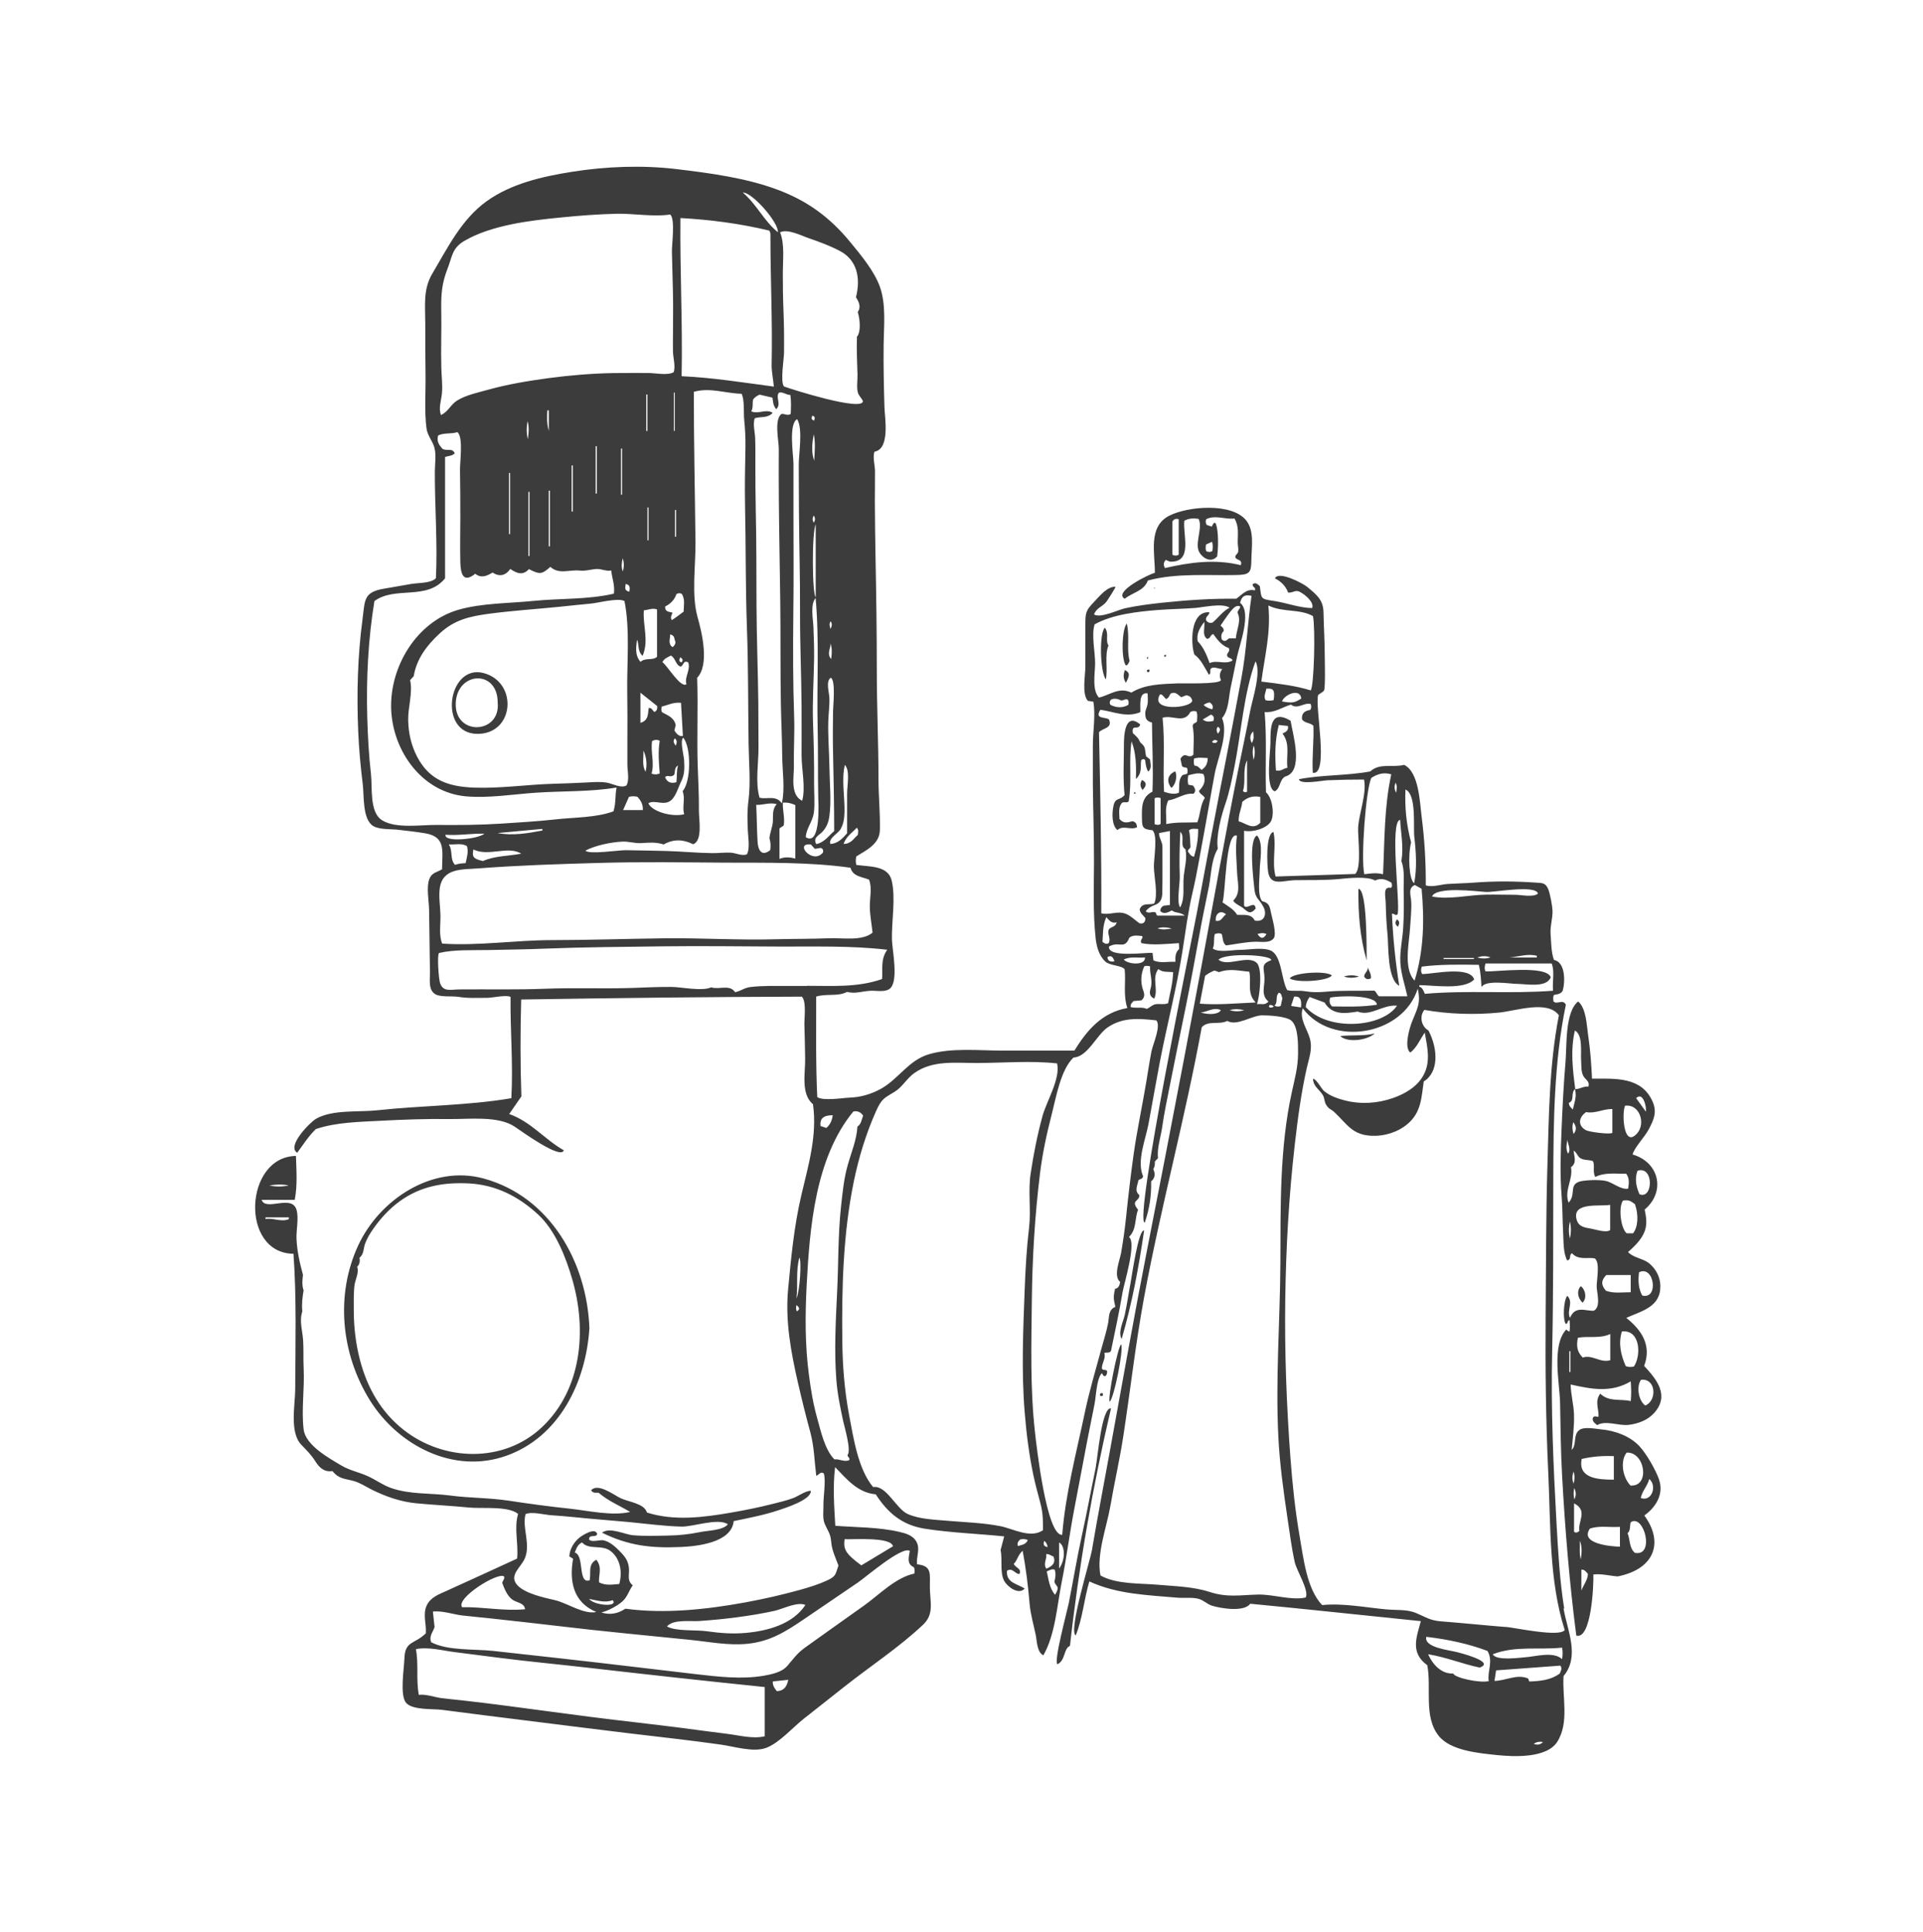 <?xml version="1.0" encoding="UTF-8"?>
<svg id="Dosierpumpe" xmlns="http://www.w3.org/2000/svg" viewBox="0 0 287.13 288.48">
  <defs>
    <style>
      .cls-1 {
        fill: #3c3c3c;
      }
    </style>
  </defs>
  <path class="cls-1" d="m200.66,145.82c.75.26,1.5.24,2.25.01-.75-.25-1.5-.23-2.25-.01Zm-34.98,63.51c.64-.42,2.14-7.91,1.72-8.57-.5.36-1.99,7.81-1.72,8.57Zm37.15-76.6c-.05,3.64.22,7.21,1.23,10.7-.02-1.38.11-10.65-1.23-10.7Zm-32,51.03c-.84-.25-1.83,6.82-2.02,7.82-.3,1.57-.52,3.16-.86,4.73-.21,1.01-1.07,2.67-.47,3.64,1.55-5.3,2.55-10.7,3.35-16.19Zm-99.53-74.17c5.51,0,6.07-7.67.95-9.07-5.37-1.48-6.93,9.07-.95,9.07Zm3.01-4.69c.48,4.74-6.46,5.07-6.26.09.19-4.73,6.26-5.07,6.26-.09Zm129.39,40.95c.22.36.51.48,1,.25.06-.64-.27-1.12-.52-1.68.18.63-.55.9-.48,1.44Zm-40.09,73.3c-.71,3.38-1.33,6.8-2.08,10.19-.74,3.36-1.29,6.75-1.96,10.12-.23,1.14-2.3,8.79-1.67,9.06,1.21-.56.89-2.35,1.86-2.74,1.31-11.82,3.41-23.89,6.13-35.47-1.41-.19-2.01,7.54-2.29,8.86Zm72.43-27.09c-.62.63-.53,1.7.25,2.47.66-.59.51-1.87-.25-2.47Zm11.66,28.82c-.53-1.46-1.83-3.72-2.86-4.86-1.42-1.57-3.72-2.39-5.78-2.57-.8-.07-2.51-.45-3.25.1-.95.7-.34,2.18-1.14,2.98.16-1.71.4-3.54.35-5.26-.04-1.52-.47-3-.5-4.52,3.13.7,6.04,1.27,8.97-.47.08,1.14.1,1.98,0,2.95-1.58-.38-3.22.17-4.55-1.11-.89,1.16-.16,2.35-.26,3.44-.31.08-.59-.25-.84.16-.14.5.25.78.64,1.1,1.24-.77,3.23.13,4.68-.04,1.42-.17,2.85-.69,3.82-1.77,2.35-2.62.4-5.01-1.49-7.04,1.15-3.03-.34-5.33-2.67-7.17,2.32-1.04,5.15-1.62,5.09-4.79-.02-1.31-.65-2.5-1.65-3.34-.9-.75-2.42-.85-3.17-1.7,2.87-2.5,3.01-3.92,2.48-6.34,3.17-2.68,2.19-7.07-1.81-8.23.27-1.03,1.82-2.62,2.4-3.72.77-1.44,1.29-2.61.59-4.19-1.66-3.75-5.63-3.41-9.04-3.41-.1-2.2-.26-4.39-.59-6.56-.22-1.48-.26-3.89-1.47-4.97-1.99,1.51-1.7,6.71-1.89,8.94-.29,3.4-.46,6.8-.6,10.2-.14,3.4-.25,6.68.02,10.08.14,1.7.11,3.4.21,5.11.08,1.27-.02,3.2.61,4.34.7-.12.2-.81.72-1.07.94,1.07,2.32.57,3.39.76.88.64.24,3.36.3,4.34.06.92.63,2.9-.42,3.48-1.21.09-2.78-.84-3.57,1.07-.55-1.11.6-2.31-.41-3.3-.58.77-.68,3.59-.22,4.2.37,0,.16-.48.56-.57.06.6.09,1.16-.01,1.74-.18-.08-.34-.19-.48-.33-2.22,2.35-.98,8.01-.92,10.97.07,3.6.1,7.22.3,10.81.44,8.04,1.09,15.94,2.12,23.92,2.27.67,2.61-7.65,2.55-9.12,1.26-.14,2.42.2,3.63.29,5.5-1.09,6.93-5.07,3.98-9.1,1.75-1.25,2.96-3.24,2.18-5.39Zm-2.68-14.83c2.25-.29,2.45,3.11.64,3.84-1.02-.73-1.35-2.83-.64-3.84Zm-1.06-1.98c-.43.08-.75.1-1.21-.06-.71-1.62-1.15-3.33-.58-5.18,2.77-.32,2.91,3.61,1.79,5.24Zm.77-14.08c2.29-1.12,2.99,4.14.47,3.47-.57-1.05-.62-2.24-.47-3.47Zm-1.24.41v2.57c-1.29,0-2.52.21-3.7-.22-.75-.88-.74-1.53.05-2.35h3.65Zm1.01-15.57c2.49-.8,2.34,4.34.3,3.51-.5-1.12-.74-2.29-.3-3.51Zm-.38,4.99c.57,1.6.46,3.43-.28,4.35h-.95c-.9-.72-1.27-3.91-.55-4.89.82-.09,1.05-.02,1.78.54Zm1.63-13.82c-.55-.76-.98-1.37-1.45-2.01,1.06-1.05,1.59,1.43,1.45,2.01Zm-3.11-.88c2.17-.3,3.12,2.62,1.82,4.11-2.04,2.34-2.33-2.93-1.82-4.11Zm-1.89.5v3.55c-.38.28-3.51-.14-3.96-.4-1.24-.7-1.09-1.91.04-2.7,1.32.27,2.53-.48,3.92-.46Zm-5.59-11.72c1.22.64.84,3.27.92,4.36.06.74-.03,1.62.28,2.31.3.67,1.07.85.81,1.7-.68-.1-1.23.36-1.96.38-.38-2.92-.74-5.79-.06-8.75Zm0,8.72c.32,1.15-.1,2.04-.31,3.06-.3-.29-.57-.49-.6-1,.9-.29.24-1.37.91-2.06Zm-.2,6.72c-.19-.56-.23-1.1-.06-1.77.54.67.5,1.23.06,1.77Zm-.92.86c.05.69.57,1.36.1,2.09-.38-.68-.23-1.38-.1-2.09Zm.36,14.76c-.18-.86-.19-1.71.02-2.57.18.86.19,1.71-.02,2.57Zm-.19-5.37c-.69-1.84.71-3.48.36-5.29.9-.62.49-1.52.39-2.47.47.24.56.82.98,1.1.6.39,1.25.21,1.92.47.31.75-.09,1.54.33,2.36,1.48-.73,3.05-.45,4.62-.49.53.7.41,1.45.3,2.23-1.12.21-2.32-.96-3.39-1.16-.96-.18-2.3-.14-3.3-.01-2.44.32-.94,1.95-2.21,3.27Zm3.38,3.89c-.93-.17-1.88-.25-2.18-1.37-.73-2.69,3.59-1.9,5.01-2.19v3.77c-.58.45-2.16-.09-2.83-.21Zm-1.99,16.29c1.58-.3,3.23.18,4.84-.56v3.91c-1.47.46-2.72-.89-4.11-.39-.92-.91-.95-1.86-.73-2.95Zm-1.12,5.11c-.05,0-.11,0-.16,0v-3.11c.05,0,.11,0,.16,0v3.11Zm1.69,12.99c1.53-.36,3.12-.5,4.8-.42v3.51c-2.3,0-5.39-.16-4.8-3.09Zm-1.23,1.88c.22.59.19,1.18.02,1.8-.25-.59-.2-1.19-.02-1.8Zm.11,2.46c.31.65.3,1.08.03,1.71-.16-.67-.13-1.08-.03-1.71Zm-.02,6.55v-4.26c2.14,1.08.51,2.75.8,4.11-.31.28-.53.31-.8.15Zm.85,1.31c.39.92.3,1.86.15,2.79-.25-.92-.09-1.87-.15-2.79Zm.24,7.45v-3.12c.48-.04.68.3.98.63-.02.91-.65,1.63-.98,2.49Zm5.76-6.55c-1.26-.03-6.09-.41-4.48-2.71,1.43-.47,2.92-.15,4.48-.25v2.96Zm1.01-14.05c2.76-.12,3.53,5.12.57,4.92-1.25-1.29-1.54-3.77-.57-4.92Zm1.23,14.98c-.91-.79-.68-1.95-1.1-2.94.48-.44.3-1.09.47-1.64,1.97-1.33,3.67,5.15.63,4.57Zm.87-8.2c.21-1.09,1.03-1.81,1.26-2.84,1.2.96.43,3.46-1.26,2.84Zm-36.39-86.41c-.34.43-.33.72.13,1.11.23-.46.32-.77-.13-1.11Zm-9.74,8.36c-.97-.75-5.78-.39-6.28.46,1.07.72,5.82.38,6.28-.46Zm-34.25,62.39c-.29-.03-.43.07-.33.39.37.17.53-.15.33-.39Zm7.75-120.14c.09,0,.11-.04.05-.14-.09,0-.11.04-.05.14Zm-4.43,1.52c1.18-.96,2.89-1.15,3.46-2.73,4.21-1.14,8.86-.73,13.18-.82,2.05-.04,2.26-.34,2.28-2.29.02-1.86.48-4.28-.77-5.86-2.14-2.69-8.73-2.12-11.49-.71-3.22,1.65-2.12,5.64-2.15,8.54-.72.11-6.31,2.85-4.51,3.86Zm7.13-11.56c.2-.27.43-.48.94-.33v5.31c-.33.17-.61.17-.94,0v-4.97Zm-.99,5.75c.22.09.43.19.6.26,3.52.18,1.91-4.04,2.17-6.11.67-.37,1.38-.39,2.12-.28.65,1.19-.45,3.34-.02,4.67.3.93,1.74,2.12,2.8.94.27-1.93.11-4.58-.29-5.02-.34,0-.36.35-.52.57-.28-.09-.53-.18-.74-.25-.2-.28-.18-.54-.09-.86,1.37-.67,2.78.06,4.22-.1.7,1.13.49,2.34.49,3.58,0,.4.15,1.04.06,1.42-.07.29-.5.48-.4.81.16.46,1.1.25.8,1.16-3.82-.95-7.61-.43-11.33.43-.29-.57-.16-.9.13-1.22Zm6-2.29c.29-.14.56-.26.9-.42.17.48.11.93.06,1.37-.29.21-.57.17-.87.07-.21-.3-.12-.62-.09-1.02Zm-15.1,12.42c-.85.76-.73,6.55.15,7.72.32-1.61-.21-3.57.39-5.07-.5-.76.14-1.79-.54-2.65Zm5.54,22.74c-.28.48-.33.94.09,1.48.67-.66.62-1.16-.09-1.48Zm3.33-18.45c.18.09.28.05.26-.24-.23-.02-.31.04-.26.24Zm-2.55,2.3c.29.11.38,0,.35-.34-.32-.02-.46.05-.35.34Zm-4.44,23.63c.84-.8,1.99.06,2.93-.43-.05-.56-.25-.81-.71-.9-.65.2-1.35.39-1.92-.35,0-.83-.21-1.71.38-2.4.36-.2.73.08,1-.21.52-2.97-.02-6,.43-8.97.67,1.75.71,3.57.65,5.63,1.02-.95.61-1.98.8-2.83.22-.19.4-.18.58,0q.15,1.4.48,1.72c.57-.56.28-1.2.25-1.81-.23-.19-.44-.35-.59-.47-.27-1.28.04-1.28-.91-2.12-.18-.57-.65-.96-1.06-1.33-.04-.28-.09-.52.06-.76.3-.2.88.12,1.03-.55-2.36-1.96-2.43,1.89-2.43,3.04,0,2.49-.16,5.04.1,7.51-.79.91-1.39.24-1.68,1.71-.21,1.04-.24,2.83.62,3.52Zm2.46-5.53c.08.15.17.13.27.02-.08-.21-.17-.18-.27-.02Zm64.25,121.77c-.67-4.14-.9-8.42-1.14-12.6-.47-8.56-.86-17.19-.66-25.76.19-8.53.15-17.06.17-25.6.02-8.63.11-17.74,1.88-26.21-.48-.91-1.29.06-1.86-.49,0-.28-.12-.63.09-.97.44-.1.92-.08,1.27-.57.42-1.28.46-4.34-1.28-4.65-.43-1.2-.4-2.56-.5-3.82-.1-1.27.34-2.39.28-3.6-.03-.67-.37-2.59-.67-3.23-.42-.91-.9-.83-1.84-.9-3.04-.21-6.13-.23-9.16,0-1.31.1-2.63.12-3.94.2-.99.06-2.36.54-3.31.21.02-3.44-.18-6.86-.62-10.27-.27-2.05-.38-6.67-2.62-7.72-1.72.44-3.62-.33-5.05.98-3.55.66-7.15.48-10.65,1.16.11.88,3.51.19,4.26.16,1.83-.08,3.62-.11,5.46-.11.43,2.09-.75,5.02-.88,7.17-.08,1.26.58,6.11-.45,6.93-3.82.12-7.76.25-11.87.38-.6-2.21.15-4.47-.32-6.65-1.2.26-.95,4.97-.8,5.95.35,2.22,2.19,1.28,4.03,1.25,2.23-.04,4.39.04,6.62-.18,1.32-.13,4.17-.44,5.32.23.92-.45,1.7-.13,2.45.33.06.28.15.53-.07.77-1.27-.27-.81,1.25-.79,2.32.04,1.53.1,3.04.26,4.56.19,1.79-.08,6.75,1.76,7.74-.59-3.69-.94-7.22-1.09-10.76.37-.08.51.41.86.06.37-1.87-1.24-13.81.36-14.09.11,2.03.55,4.01.19,6.17.54,1.42.3,3.1.34,4.58.04,1.78.04,3.56-.07,5.34-.1,1.69-.51,3.48-.43,5.17.08,1.7.69,3.43,1.05,5.1h-4.22c-.35-.22-.39-.69-.74-.85-2.39.06-4.79-.06-7.17.16-1.25.11-2.05.11-3.23-.08-.84-.14-1.74.05-2.58-.15-.9-1.57-.8-5.21-2.48-5.92-1.23-.52-3.39-.09-4.71-.09-1.02,0-3.09.45-3.92-.21.3-.67.09-1.46.3-2.16.41-.13.73-.17,1.03,0,.21.57.08,1.26.64,1.7,1.42-.18,2.81-.5,4.32-.55.88-.03,2.2.27,2.8-.51.49-.64-.24-3.03-.39-3.77-.19-.92-.25-1.54-1.33-1.77-.75-.87-.37-3.49-.37-4.54,0-1.41.63-4.15-.4-5.28-1.31.6-.52,6.7-.39,7.99.15,1.51.74,1.48,1.35,2.68.57,1.11.11,2.33-1.29,2.04-.56-1.09-1.68-.79-2.64-.86-.51-.86-1.37-1.27-2.19-1.87.47-.98.44-10.73,2.17-9.94-.28,1.71-.05,3.84.02,5.58.05,1.39.6,3-.58,4.1.12.39,1.15.88,1.42,1.08.65.48,1.03,1.17,1.93.12-.13-1.32-1.33.26-1.73-.44v-11.19c1.19.3,3.59-.36,4.07-1.53.48-1.17.12-3.39-.8-4.21-.13-3.98.14-7.94-.2-11.98,1.52.14,2.64-.74,3.93-1.11.99.78,1.97-.37,2.95-.09.1.35.12.61-.08.89-.8.11-1.34.5-1.21,1.42.43.59,1.2.45,1.69.94.09,2.31-.23,4.67-.09,7.03,2.5.39.24-10.1.81-11.64.94-.7.92-.33.98-1.63.06-1.33,0-2.67,0-3.99,0-2.24-.15-4.47-.19-6.68-.03-1.91-1.03-2.66-2.45-3.84-.64-.53-4.29-2.45-4.8-1.26.95.46,1.66,1.24,1.97,2.13,1.01.02,1.04-.65,2.19.15.55.38,1.69,1.33,1.4,2.15-1.77,0-3.84-.77-5.64-1.05-2.15-.32-1.91-.3-2.18-2.22-.31-.25-.59-.63-1.05-.31-.16.45.53.45.31.94-1.22-.3-1.92.65-2.78,1.25-3.71-.05-7.43.21-11.12.6-1.83.2-3.66.43-5.46.82-1.07.23-3.66,1.53-4.65.93.3-.97,1.29-1.17,1.84-1.9.14-.18,1.4-2.11,1.36-2.25-1.29,0-2.34,1.38-3.15,2.22-1.3,1.34-1.35,1.64-1.35,3.55,0,2.07,0,4.15,0,6.22,0,1.22-.55,4.07.38,5.06.28.04.54.08.81.12.37,2-.08,4.53-.07,6.57,0,1.93,0,3.86,0,5.79.04,3.83.18,7.66.17,11.49-.01,3.77-.16,7.68.24,11.43.14,1.28.49,2.66,1.48,3.55.66.6,2.49.56,2.86,1.14.2,1.86-.25,3.8.4,5.78-3.84.68-6.04,3.35-7.91,6.36-3.59,0-7.18,0-10.77,0-3.48-.01-7.54-.45-10.91.53-3.13.91-4.56,3.74-7.29,5.22-1.42.77-2.99,1.22-4.6,1.27-1.02.04-3.95.53-4.82-.08-.24-5.06-.15-10.06-.16-15.01,1.6-.49,3.21.04,4.6-.7,1.3.33,2.18-.11,3.56-.17.83-.04,2.26.29,2.94-.41,1.2-1.24.25-5.7.21-7.27-.06-2.72.58-6.1-.03-8.75-.53-2.3-3.29-2.07-5.29-2.36-.11-.45-.1-.83,0-1.27,1.6-.99,3.47-1.87,3.52-3.94.06-2.51-.21-5.12-.21-7.65,0-5.37-.25-10.74-.25-16.12,0-5.64-.08-11.28-.19-16.92-.05-2.82-.09-5.63-.1-8.45,0-1.49.03-2.98.02-4.47,0-.8-.38-2.15-.07-2.89,2.37-.42,1.52-5.11,1.48-6.69-.09-3.14-.16-6.26-.12-9.4.04-2.74.38-5.91-.56-8.54-.86-2.38-2.82-4.71-4.41-6.65-3.05-3.72-6.44-6.21-10.97-7.88-4.72-1.74-9.93-2.43-14.91-3.03-5.13-.62-10.55-.42-15.65.39-4.42.7-9.1,1.75-12.79,4.41-3.76,2.71-5.81,6.95-8.12,10.84-1.38,2.34-1.03,4.77-1.03,7.43,0,2.54,0,5.07.04,7.61.04,2.59-.19,5.44.14,8,.14,1.11.89,1.86,1.18,2.89.3,1.07.08,2.45.07,3.55-.02,5.29.42,10.69.16,15.96-.74.78-2.6.68-3.61.85-1.39.24-2.77.48-4.16.72-3.07.53-2.81,1.69-3.19,4.57-.74,5.54-.88,11.22-.64,16.79.11,2.64.36,5.26.68,7.89.21,1.67-.08,5.24,1.59,6.21.91.53,2.64.42,3.69.54,1.35.16,2.71.3,4.06.53,3.13.54,2.5,2.68,2.5,5.37-.86.5-1.56.51-1.91,1.47-.46,1.24-.05,3.25-.03,4.57.04,3.11.08,6.23.13,9.34.02,1.14-.29,2.63.82,3.29.77.45,2.51.23,3.42.38,1.45.24,2.77.14,4.24.15.91,0,2.92-.49,3.55-.14-.05,5.01.41,10.07.12,15.13-6.57,1.11-13.38,1.08-20,1.8-2.8.31-6.67-.15-9.16,1.27-.86.49-4.45,4.09-2.81,5.07.87-1.17,1.66-2.45,2.79-3.54,3.02-1.01,6.39-1.06,9.57-1.23,3.42-.18,6.93-.31,10.35-.26,2.93.04,7.3-.53,9.78,1.15.96.64,6.92,4.98,7.31,3.51-2.83-1.59-4.91-4.28-8.15-5.41.66-.95,1.27-1.84,1.82-2.63-.17-4.9-.16-9.67-.03-14.47,14.09-.23,28.07-.39,41.91-.43.72.75.34,3.29.38,4.22.06,1.66.07,3.31.11,4.97.05,2.1-.69,5.36,1.17,6.87.66,4.71-.71,9.18-1.76,13.68-1.08,4.64-1.5,9.21-1.95,13.92-.45,4.78.42,9.44,1.49,14.1.56,2.45,1.17,4.89,1.83,7.32.58,2.17.6,4.27.88,6.48.45-.18.64-.73,1.13-.35.33,1.1-.09,3.52-.06,4.75.02.89-.17,1.93.2,2.78.53,1.22.85,1.37.97,2.76.11,1.23.65,2.31,1.07,3.45-.45,1.29-.32,1.59-1.67,2.22-1.29.6-2.68,1.03-4.05,1.41-2.72.76-5.48,1.38-8.25,1.89-5.76,1.05-12.01,1.72-17.84.93-1.14.75-2.31.97-3.59.56.96-.22,2.35-.96,3.1-1.61.81-.7.98-1.6,1.59-2.44-.92-.73-.47-1.62-.57-2.58-.11-1.08-.56-1.68-1.32-2.46-.68-.69-1.49-1.46-2.47-1.68-.53-.12-1.84.37-2.17-.15.03-.83.99-.18,1.22-.77-.24-1.1-2.21.16-2.67.53-.82.68-1.44,1.7-1.49,2.79.14.09.37.23.56.35-.58,3.29-.02,6.51,3.47,7.95-1.86.41-4.33-1.33-6.16-1.76-1.58-.37-4.58-.99-5.69-2.31-1.23-1.46.63-2.6,1.19-3.97.88-2.16-.45-4.51.09-6.57.9-.43,2.85.1,3.81.16,1.13.07,2.25.17,3.38.28,2.74.29,5.5.48,8.24.74,2.6.25,5.23.61,7.85.68,1.76.04,5.46-1.34,6.93-.35-.67.91-3.02.94-4.04,1.15-1.64.34-3.26.52-4.93.54-1.7.03-3.48.1-5.18-.05-1.3-.11-3.49-1.28-4.64-.38,3.94,1.93,7.28,2.33,11.67,2.14,2.46-.1,7.68-.62,7.99-3.87,2.24-.47,4.5-.89,6.68-1.62.89-.3,4.97-1.56,4.83-2.91-.8,0-1.91.84-2.7,1.12-.97.35-1.98.59-2.98.84-2.04.52-4.09.93-6.16,1.29-4.12.72-8.55,1.3-12.62,0-.4-1.37-2.69-1.55-3.97-2.16-.96-.45-3.36-2.32-4.37-1.16.35.55.83.28,1.15.39,1.43,1.22,3.13,1.91,4.68,2.84-2.69.65-6.31-.2-9.03-.49-3.08-.32-6.06-.73-9.1-1.19-2.89-.44-5.84-.39-8.73-.77-2.93-.39-6.05-.13-8.88-1.14-1.26-.45-2.31-1.26-3.52-1.79-1.26-.56-2.6-.82-3.8-1.52-1.9-1.12-5.41-3.06-5.69-5.41-.36-2.97.15-6.09,0-9.09-.07-1.41.01-2.82-.08-4.23-.09-1.43-.6-2.89-.12-4.31-.11-1.12.02-2.11.19-3.15-.28-.79-.17-1.65-.09-2.31-.49-1.79-.89-3.56-.97-5.42-.05-1.26.37-3.11,0-4.31-.71-2.35-4.58.29-5.21-1.47h4.95c.43-2.29.24-4.42.18-6.56-7.71.11-8.4,14.51-.37,14.61.48,6.64.28,13.51.26,20.18,0,2.36-.89,6.46.91,8.34.84.88,1.43,1.42,2.1,2.48.61.96,1.33,1.63,2.55,1.45.98,1.21,1.85,1.11,3.2,1.49.94.26,1.78.84,2.65,1.27,2.11,1.05,4.31,1.82,6.66,2.05,2.65.25,5.31.38,7.96.64,1.87.18,5.81-.27,7.25.95-.64,2.14.08,4.4-.15,6.67-3.51,1.61-7.02,3.23-10.54,4.82-1.13.51-2.34.94-2.93,2.12-.66,1.33-.05,2.83-.16,4.22-1.73,1.69-3.12,1.06-3.2,3.82-.04,1.43-.71,5.42.25,6.55.94,1.12,3.99.88,5.32,1.05,2.29.29,4.58.59,6.87.88,9.33,1.16,18.66,2.37,28.01,3.44,2.28.26,4.55.57,6.82.88,1.96.27,4.84,1.2,6.76.48,1.97-.74,3.99-3.09,5.66-4.39,2.02-1.58,4.02-3.17,6.03-4.76,3.84-3.04,8.15-5.86,11.71-9.22,1.72-1.62,1.05-3.4,1.03-5.58-.02-2.04.37-3.22-1.91-3.46-.15-1.1.49-2.24-.06-3.31-.52-1.01-1.6-1.3-2.62-1.54-3.07-.71-6.4-.66-9.53-.9-.16-2.91-.39-5.77-.03-8.76,1.77,1.82,3.37,3.82,6.07,4.06,1.83,2.83,3.98,4.61,7.36,5.14,3.9.61,7.9.74,11.82,1.14-.2.76-.37,1.42-.54,2.05.32,1.44-.15,3.36.56,4.63.49.88,2.17,2.12,3.04,1.11-1.1-.71-2.81-.85-2.64-2.66.85-.51,1.18.51,1.86.49.36-.85-.61-.91-.85-1.52.52-.46.59-1.32,1.33-1.95.49,2.68.81,5.2,1.03,7.89.13,1.55.6,3.16.92,4.68.18.85.17,2.6,1.14,3.04,1.8-3.16,2.04-7.48,2.75-11.01.72-3.57,1.16-7.18,1.85-10.76.67-3.44,1.29-6.89,1.96-10.33.35-1.81.71-3.61,1.08-5.42.23-1.16.29-3.73,1.07-4.6.21.14.17.51.56.42.22-.19.25-.47.25-.73-.19-.32-.56-.04-.78-.37-.06-.79.63-1.52.36-2.33.36-.18.66.08.99-.3.61-2.93,1.24-5.86,1.74-8.81.23-1.32,2.12-7.42.95-8.22,1.18-1.16.83-2.77,1.36-4.08-1.18-1.44.22-1.2.19-2.18-.8-.66-.25-1.46-.15-2.2.24-.25.67-.16.7-.64-.97-2.24.38-5.46.82-7.81.56-3.01,1.08-6.03,1.65-9.03,1.06-5.57,2.53-11.11,3.41-16.71.47-3,.82-5.82,1.51-8.79.7-2.97,1.17-6,1.74-9,.54-2.9,1.02-5.82,1.57-8.72.43-2.33,2.11-6.04,1.09-8.32,1-1.14.98-3.02,1.27-4.44.31-1.54.65-3.08.95-4.63.36-1.78,2.29-6.79.48-8.15.25-1.01.69-1.28,1.71-1.05-.59,4.09-.75,8.18-1.51,12.26-.7,3.77-1.41,7.54-2.14,11.31-1.53,7.82-3.01,15.65-4.46,23.49-.81,4.37-9.47,46.23-7.84,46.55.7-1.99,1.01-4.03.96-6.17.6-.5.64-1.14.32-1.84.24-.36.25-.74.23-1.12.17-.19.33-.36.48-.52-.2-1.38.43-3.23.63-4.69.26-1.88.66-3.74,1.02-5.59.8-4.07,1.64-8.14,2.47-12.21.85-4.16,1.59-8.34,2.36-12.52.35-1.88.77-3.74,1.13-5.61.35-1.85.33-3.91,1.31-5.58-.29-1.9.52-4.91,1.12-6.66.62-1.79,1-3.75,1.38-5.64,1.01-5.1,1.36-10.79,3.13-15.68.92,1.61-.49,5.75-.81,7.49-.52,2.78-1.13,5.54-1.69,8.32-1.01,5.03-1.97,10.11-2.89,15.16-3.45,19.02-7.08,37.97-10.8,56.94-1.94,9.91-3.7,19.86-5.51,29.79-.91,5-1.87,10-2.72,15.02-.28,1.64-3.55,12.15-2.42,12.74,1.04-2.57,1.23-5.36,2.03-8.06,4.19,1.92,8.64,2.03,13.19,2.43.96.08,2.25-.09,3.16.18.76.22,1.18.75,1.93,1,1.24.41,4.86,1.01,5.74-.28,8.51.81,16.97,1.74,25.48,2.6-.6,2.33-1.67,4.67.96,6.58.66,3.31-.59,7.63,1.69,10.53,1.79,2.27,6.11,2.61,8.73,2.89,2.51.26,7.43.5,9-2,1.81-2.87.71-6.68.93-9.8,2.49-3,.53-6.86,0-10.1Zm-27.04-109.64c-.98-.27-1.91-.13-2.81-.01-.54-2.42.24-12.71,1.05-14.39.86-.53,1.75-.89,2.98-.53-1.07,4.87-.99,9.86-1.23,14.93Zm1.95-12.18c-.34-.61-.25-1.04-.09-1.49.26.42.18.86.09,1.49Zm-19.36,21.1c-.46.75-.82.77-1.34,0,.5-.17.91-.19,1.34,0Zm-70.13,56.35c-.17-.37-.13-.62-.03-.95.34.34.61.61.03.95Zm-.06-1.93c.26-1.97-.12-4.02.44-6.11.36.53.06,5.11-.44,6.11Zm-75.8-16.87c-.98.2-1.96.2-2.9,0,.99-.17,1.95-.2,2.9,0Zm-3.47,5.01c0-.08,0-.17,0-.25h3.48c0,.09,0,.18,0,.27-1.17.47-2.32-.23-3.49-.02Zm64.72,60.03c1.9-.13,3.8-.31,5.69-.56,1.86-.25,3.72-.55,5.55-.95,1.27-.28,3.43-1.42,4.65-.89-1.89,2.89-5.67,3.88-8.87,4.17-2.02.19-3.9.03-5.9-.25-1.54-.22-4.6.04-5.9-.71.96-1.11,3.46-.72,4.78-.81Zm-18.54-10.24c.24-.57.38-1.15,1.08-1.5,1.04,1.19,2.98.27,4.28,1.3,1.47,1.16,1.76,3.17,1.28,4.91-1.01.08-2,.27-3.02-.24-.1-1.08.53-2.25-.41-3.38-1.34.7-.72,2.03-1.01,3.08-1.79.55-.72-3.71-2.2-4.16Zm2.13,6.94c1.31.25,2.42.62,3.52.18.92,1.09-2.76.81-3.52-.18Zm-12.71-3.37c.2.36-.23.62-.25,1,.33.87.7,1.84,1.46,2.44.65.51,1.83.47,1.94,1.47-3.2.31-6.32-.38-9.39-.3-1.02-1.32,5.29-5.27,6.24-4.61Zm38.94,23.88c-1.77.43-3.81-.14-5.59-.36-2.17-.27-4.35-.56-6.52-.85-4.57-.59-9.15-1.08-13.71-1.66-4.24-.54-8.48-1.13-12.72-1.68-2.24-.29-4.49-.57-6.73-.82-.98-.11-1.97-.19-2.96-.32-1.03-.13-2.39-.64-3.42-.49-.44-2.31,0-4.57-.44-6.83,1.92-.38,4.02.23,5.93.46,2.2.27,4.39.56,6.58.84,4.29.55,8.6.95,12.89,1.44,8.89,1.02,17.79,2.01,26.69,2.92v7.35Zm1.8-6.74q-.68-.81-.59-1.45c.75-.08,1.51-.16,2.3-.24-.22,1.15-.77,1.67-1.71,1.69Zm19.86-20.96c-.11.89-.55,1.95.61,2.46.17.37.12.66.06.95-2.76.55-5.3,3.21-7.53,4.79-2.92,2.06-5.81,4.14-8.72,6.21-1.28.91-1.76,1.69-2.72,2.79-.81.94-2.36,1.26-3.52,1.46-3.29.57-6.86.14-10.15-.24-6.62-.77-13.25-1.58-19.88-2.32-3.46-.38-6.93-.77-10.39-1.15-2.74-.3-6.75,0-9.22-1.29-.37-.91.26-1.5.5-2.27-.08-.71-.16-1.49-.25-2.31,1.36-.18,3.1.44,4.47.59,1.47.16,2.95.3,4.42.46,3.29.36,6.57.72,9.85,1.11,6.56.79,13.16,1.4,19.74,2.07,2.83.29,5.63.86,8.48.58,3.34-.33,5.68-1.79,8.4-3.64,2.7-1.83,5.4-3.68,8.1-5.51,1.18-.8,6.49-5.41,7.73-4.74Zm-9.74-1.73c1.29.07,6.93-.39,7.23,1.06-1.6.96-3.17,1.91-4.73,2.85-2.3-1.72-2.71-2.34-2.5-3.91Zm37.97-120.49c.56-.66,2.08-.58,1.51-1.91-.51-.45-2.21.02-1.28-1.46,1.95.26,3.87,1.22,5.96.36.06-.87-.32-3.07,1.09-2.8,0,.5.07,1.06,0,1.55-.05.37-.35,1.01-.35,1.29,0,.77.04,1.27,1,1.51.02,3.47.22,6.88.07,10.32-1.59.78-1.6,2.25-1.57,3.8.02,1.43.01,1.83,1.53,1.95.89.54.23,4.38.25,5.42.02,1.51.66,4.19.06,5.52-.68.3-1.78-.21-2.18.89.06.59.55.89.86,1.31-.01.71-.4.87-.87.77-.78-.52-1.53-1.37-2.5-1.55-1.08-.2-2.1.32-3.22.06.05-9.06-.16-18.07-.34-27.04Zm1.8-4.87c.53-.29,1.06-.1,1.5.1.39.06.61-.28,1-.12.2.26.16.52.1.78-.78.48-1.77.48-2.68,0-.14-.25-.15-.5.09-.76Zm12.31,8.21c-.78.76-1.16-.62-1.93.61.08.4.16.77.23,1.07.22.33.57.12.77.34.09.26.08.52,0,.83-.23.06-.48.13-.7.2-.69.79-.41,1.74-.54,2.64-.74.29-1.45.09-2.21-.15-.19-3.68.16-7.37-.22-11.06,1.49-.46,3.21.95,4.15-.86.34-.18.61-.16.9-.08.22.47.09.98.1,1.45-.12.35-.61.2-.66.74.28,1.34.12,2.84.11,4.28Zm-4.96-9.03c.48.08.6.52.88.71.46-.14.48-.57.7-.81.71-.36,1.1.21,1.57.55.26-.1.5-.2.73-.29.52.05.82.32.91.82-.2,1.14-6.46,1.65-4.79-.98Zm.07,15.51v3.85c-.26.21-.54.16-.9.05v-3.88c.31-.15.57-.13.9-.02Zm-8.68,21.47c.1-1.11-.03-2.33.57-3.69.54.64.92.96,1.54.77-.15.85-1.14.6-1.23,1.29-.08.6.35,1.15.07,1.8-.27.2-.55.16-.95-.17Zm.74,2.26c.63-.31.84.05,1.05.65-.67.1-1-.05-1.05-.65Zm2.43.37c1.1-.51,2.14-.18,3.18-.31.07,1.31-2.65,1.02-3.18.31Zm-43.45,23.27c-.1.72-.33,1.35-.95,1.89-.34-.11-.62-.2-.87-.29-.14-1.1.44-1.62,1.82-1.61Zm3.75-41.87c-.62.51-.99,1.35-2.13,1.34.41-1.14,1.29-1.68,1.99-2.42.29.36.18.68.14,1.08Zm-6.57-46.63c-.23-.37-.22-.69-.01-1.07.24.38.23.7.01,1.07Zm.28.27v10.86c-.54-.49-.59-9.71,0-10.86Zm-.23-9.52c-.44-1.3-.32-2.62-.05-3.94.26,1.3.13,2.62.05,3.94Zm-.02-6c-.43-.13-.41-.39-.25-.73.46.14.39.41.25.73Zm-.03,58.61c.18-1.43.03-2.96.04-4.4.02-3.02-.05-6.04-.16-9.05-.11-3.17.11-6.39.16-9.56.02-1.59-.04-3.17-.1-4.76-.04-1.12-.51-3.43.33-4.33.57,6.4.15,12.93.3,19.35.08,3.49.02,6.99.09,10.48,0,.38.46,7.34-1.86,5.88.03-1.25,1.03-2.34,1.19-3.61Zm-.44,4.7c.17.19.36.4.59.65.37-.06.65-.1.88-.14.39.14.39.4.34.68-1.53,1.91-4.39-1.5-1.81-1.19Zm.81-.05c-.56-.99.43-1.31.95-1.89.62-.7.89-1.42,1.01-2.34.3-2.32.03-4.86,0-7.2-.03-2.3-.24-4.67-.17-6.97.04-1.19.21-2.31.16-3.52-.03-.69-.57-2.45.21-2.93.77.36.34,4.27.34,4.99-.02,2.06-.05,4.12,0,6.19.08,3.91.17,7.8.17,11.71-.85.74-1.47,1.7-2.67,1.95Zm2.12-29.98c.25.72.22,1.44.1,2.34-.73-.88-.02-1.62-.1-2.34Zm.03-3.31c.22.36.21.68-.03,1.15-.15-.49-.21-.8.03-1.15Zm1.45,31.08c.5-.83.59-1.71.61-2.66.05-2.16-.48-4.91.06-6.97.8.89.33,3.08.33,4.27,0,1.98,0,3.96,0,5.94-.65.72-1.32,1.53-2.49,1.6-.35-.83,1.11-1.55,1.49-2.17Zm-4.71-88.27c1.56.53,3.12,1.11,4.58,1.87,2.66,1.37,3.17,4.12,2.45,6.94.42.66.81,1.41.27,2.2.47,1.6.35,3.24-.12,3.68-.07,1.88.02,3.76.08,5.64.03.83-.17,1.98.07,2.75.15.49.56.78.74,1.25-.05,1.57-10.57-1.74-11.79-2.2-.57-.7,0-4.12.01-4.97.02-2.1.01-4.19-.08-6.29-.08-1.91-.1-3.82-.1-5.73,0-1.87.3-4.26-.41-6.03,1.16-.56,3.19.51,4.28.88Zm-3.87,84.28c.71-.05,1.3.1,1.85.37v7.98c-.81-.21-1.56-.28-2.37.05v-4.56c.2-.13.41-.28.63-.42.21-1.14-.19-2.25-.12-3.43Zm1.63-5.55c-.04-2.45.13-4.9.04-7.34-.18-5.09-.18-10.23-.12-15.33.06-4.86.03-9.66.02-14.52,0-2.62,0-5.24,0-7.86,0-1.26-.77-5.99.55-6.66.9,1.45.22,5.2.24,6.88.02,2.27.02,4.54.03,6.81.03,4.98.18,9.95.16,14.93-.02,4.8.2,9.58.23,14.38.02,2.41-.01,4.82,0,7.23,0,2.03.63,4.8.09,6.75-1.84-.88-1.21-3.66-1.23-5.27Zm-.52-55.32c.14,1,.09,1.94.05,2.82-.5.33-.89-.06-1.39.01-1.12.87-.38,4.02-.39,5.24-.02,2.6-.01,5.19.01,7.79.04,5.03.15,10.06.21,15.09.06,5.06,0,10.11.09,15.17.05,2.62.18,5.24.2,7.86.02,2.2.45,4.86-.06,7-.89-1.29-2.21-.55-3.32-.85-.68-2.21-.13-5.33-.16-7.63-.03-2.23,0-4.45-.03-6.68-.06-4.83-.25-9.67-.27-14.5-.02-4.7,0-9.4-.11-14.1-.05-2.29-.05-4.58-.06-6.88,0-1.31.02-2.62-.03-3.93-.03-.83-.38-2.16-.05-2.95.84-.27,1.89.04,2.67-.8-1.05-.65-2.1.25-3.2-.22.31-.58.16-1.16.25-1.72.22-.38.58-.58.99-.78.61.14,1.24.29,1.92.45.1.52.05,1.12.56,1.72.83-.76-.15-1.74.41-2.46.58-.17,1.06.33,1.7.34Zm-3.01,67.96c-1.35,1.07-1.83-.12-1.89-1.26-.11-1.83-.11-3.67-.2-5.5,1.07.04,1.98-.4,3.06-.11-.68.77-.53,1.58-.57,2.5-.04.94-.43,1.69-.52,2.6.17.51.22,1.13.12,1.77Zm1.14-92.27c-2.11-1.72-3.15-4.15-5.23-5.92,1.39-.08,5.39,4.5,5.23,5.92Zm-14.55-2.12c4.45.24,8.92.83,13.25,1.87.24.32.19.6.19.86,0,6.39.32,12.78.18,19.18-.02,1.02.22,2,.33,3.26-4.58-.6-9.08-1.34-13.77-1.55.16-7.88-.26-15.68-.18-23.63Zm10.05,91.27c.04.99.37,2.87-.12,3.74-.69.31-1.68-.2-2.41-.24-.87-.05-1.85.08-2.75.07-2.29-.03-4.54-.25-6.83-.32-2.02-.06-4.05-.08-6.07-.12-1.04-.02-5.57.68-6.05.06,1.48-.78,3.82-1.26,5.5-1.34.98-.05,1.84.28,2.84.22,1.26-.08,2.08-.17,3.35.2,1.44-.83,2.92-.77,4.38-.03,1.47-.5.86-3.77.87-5.02.02-2.17-.09-4.32-.17-6.49-.16-4.45.07-8.9-.09-13.35,1.89-1.96.68-6.87.06-9.06-.93-3.29-.28-7.66-.31-11.08-.08-7.52-.25-15.04-.25-22.56,2.45-.69,4.8.25,7.13.29.47.91.29,2.79.39,3.84.13,1.34.21,2.66.19,4.01-.05,2.94-.12,5.88-.06,8.82.13,6.08.06,12.16.28,18.24.21,5.79.17,11.61.25,17.4.04,2.77.33,5.72-.02,8.46-.2,1.54-.16,2.7-.1,4.26Zm-50.42-22.26c.21-.23.41-.45.55-.6.42-2.6,1.99-4.64,3.88-6.38,2.22-2.05,4.47-2.55,7.38-2.94,3.53-.47,7.08-.69,10.62-1.05,1.54-.16,3.08-.33,4.62-.47,1.08-.1,4.04-.9,4.97-.37.86,4.33.33,9.39.41,13.82.04,2.25.03,4.5.02,6.75,0,1.29-.01,2.57,0,3.86,0,.81.34,2.37-.15,3.11-.82.46-2.06-.28-2.89-.42-1.05-.18-2.03-.08-3.08-.03-1.62.09-3.25.14-4.87.19-3.94.11-7.85.71-11.82.58-3.82-.13-6.73-1.06-8.58-4.61-.9-1.73-1.3-3.54-1.34-5.48-.04-1.9.71-4.11.29-5.96Zm31.66-27.7h-.16v-6.88h.16v6.88Zm.1,9.48c.19.65.22,1.31,0,1.98-.24-.66-.16-1.32,0-1.98Zm3.15,7.79c.68-.05,1.27-.4,1.97-.13v7.07c-.67.61-1.73.07-2.47.76-.89-1.06-.64-2.19-.53-3.31.38.71.01,1.64.84,2.41.99-2.31,0-4.55.19-6.8Zm.36-26.78v-5.45c.06,0,.11,0,.17,0v5.45c-.06,0-.11,0-.17,0Zm.18,16.33v-4.91h.16v4.91h-.16Zm3.38,14.05c.77.13.59.78.81,1.12-.03.33-.14.56-.45.78-.72-.53-.33-1.22-.36-1.9Zm.11,3.15c.73.4.69,1.39,1.45,1.66.47-.11.37-1.05,1.15-.63.39,1.12-.6,2.16-.27,3.26-.89.61-2.83-2.78-3.59-3.3.29-.6.81-.71,1.27-.99Zm1.4.26c.41.25.45.47.19.77-.46-.15-.31-.44-.19-.77Zm.12,6.8c.1,1.68.19,3.32.28,4.95q-.7.15-1.27-.83c.07-.29.14-.54.2-.78-.23-1.13-1.17-1.45-2.01-1.91-.2-.22-.14-.49-.09-.86.89-.21,1.75-.69,2.88-.57Zm-.45,9.36c-.25.94-.13,1.71-.24,2.5-.82.23-1.38.02-1.69-.76.33-.36.68,0,1.07-.18.69-.16.05-1.09.87-1.57Zm-.47-4.05c.42.37.26.74.14,1.1-.21-.31-.52-.62-.14-1.1Zm-.62,9.29c.77-.59,1.12-1.96,1.57-2.87.53-1.06.49-1.98.43-3.19-.03-.58-.65-2.92-.13-3.33,1.22,1.44,1.17,6.58-.09,7.98.44,1.19-.11,2.34.24,3.45-1.9.48-4.9-.46-5.35-1.64.95-.57,2.28.42,3.33-.4Zm-1.65-4.04c-.46.17-.75.17-1.21.02.47-1.6-.17-3.25.08-4.87.42-.23.75-.23,1.14-.04-.27,1.62-.13,3.26,0,4.89Zm-.79-9.2c-.31-.2-.32-.62-.84-.59-.15.8.03,1.87-1.24,2.22v-4.5c.89.71,1.72,1.37,2.51,2,.03.43-.06.72-.43.88Zm-1.64,5.78c.47.88.59,2.19.32,3.16-.56-1.02-.27-2.01-.32-3.16Zm-.88,6.9c.47.53.85,1.11.8,1.98h-2.95c.3-.68.58-1.31.88-1.98.46-.11.84-.11,1.28,0Zm-1.22-30.63c-.83-.18-.58-.67-.54-1.16.7.15.63.59.54,1.16Zm7.85.34c.52.85.25,1.8.27,2.63-.05.06-1.69,1.26-1.78,1.27-.27-.44,0-.74.11-1.11-.46-.16-1.14-.05-1.1-.92.79-.39,1.41-1,1.68-1.85.29-.18.54-.18.84-.02Zm-1.02-12.55c.05,0,.11,0,.16,0v4c-.05,0-.11,0-.16,0v-4Zm-.05-11.8s-.08,0-.13,0v-5.73s.08,0,.13,0v5.73Zm-34.85-9.44c-.08-2.87.05-5.74-.01-8.61-.05-2.31.1-4.04.92-6.13.73-1.85.66-3.11,2.55-4.21,4.07-2.37,9.85-3.04,14.44-3.49,2.74-.27,5.51-.49,8.27-.55,2.56-.06,5.52.5,8.01.11.78.72.22,4.49.25,5.57.04,2.09.12,4.17.16,6.26.04,2.02,0,4.04,0,6.07,0,.87-.02,1.74,0,2.6.02.87.41,2.23.1,3.05-.91.53-2.75.12-3.78.12-1.71,0-3.42-.01-5.12.01-3.29.05-6.56.33-9.82.76-3.02.41-6.05.91-8.99,1.73-1.47.41-3.29.79-4.6,1.6-1.04.64-1.27,1.63-2.44,2.18-.38-1.08.04-2.14.15-3.22.12-1.29-.06-2.55-.09-3.84Zm23.22,11.72v7.07c-.06,0-.11,0-.17,0v-7.07c.06,0,.11,0,.17,0Zm-3.59,2.87v6.89c-.06,0-.11,0-.17,0v-6.89c.06,0,.11,0,.17,0Zm-3.58,3.77c.06,0,.11,0,.17,0v8.32c-.06,0-.11,0-.17,0v-8.32Zm-.22-11.99c.07,0,.15,0,.22,0v3.05c-.31-1.01-.28-2.03-.22-3.05Zm-2.83,12.17c.05,0,.11,0,.16,0v9.58c-.05,0-.11,0-.16,0v-9.58Zm-.08-7.86c-.22-.91-.21-1.81-.04-2.71.26.9.16,1.81.04,2.71Zm-2.65,5.03v9.14h-.16v-9.14h.16Zm-11.08,52.57c-2.3-.02-5.94.58-8.02-.69-1.93-1.18-1.45-4.88-1.67-6.86-.33-2.86-.48-5.71-.56-8.59-.16-5.74.14-11.63,1.07-17.29,3.12-2.29,7.84-.03,10.55-3.4v-18.12c.51-.18,1.02-.12,1.44-.54-.33-.87-1.16-.28-1.83-.68-.4-.46-.94-1.05-.64-2,.93-.43,1.97-.18,2.87-.49.91.72.37,4.44.39,5.58.04,2.39.05,4.77.05,7.16,0,2.22-.06,4.46,0,6.68.04,1.65.39,3.22,2.22,1.73.89.71,1.73.34,2.59-.18,1,.65,1.9.5,2.65-.53.99.65,1.85,1.02,2.78.02,1.62.82,1.94.79,3.2-.34,1.27,1.17,2.86.4,4.33.55.96.1,1.64-.17,2.57-.23.76-.04,1.37.37,2.19.22.12,1.16.57,2.22.4,3.46-3.82.91-8.16.69-12.07,1.09-3.64.37-7.63.31-11.15,1.32-6.23,1.8-10.24,8.47-10.04,14.77.2,6.28,4.58,12.5,11.17,13.09,3.41.3,7.11-.32,10.52-.55,3.93-.26,8.09-.11,11.97-.77-.25,1.26-.08,2.37-.47,3.56-2.59.96-5.92.89-8.65,1.2-2.69.3-5.37.45-8.07.63-3.25.21-6.51.23-9.77.2Zm1.44,1.46c1.9.15,3.76-.2,5.8-.16-.87.81-6.07,1.36-5.8.16Zm3,4.24c-.54.04-1.01.05-1.58.26-.81-.84-.28-2.03-.93-3.05,1.06.04,1.91-.22,2.7.24.28.83-.02,1.73-.19,2.54Zm1.16-2.04c2.23,1.12,5.19-.61,7.14.63-1.93.37-3.94.31-5.72,1.1-1.42-.33-1.65-.6-1.42-1.73Zm3.6-2.45c2.23-.21,4.46-.41,6.69-.62,0,.08.01.16.02.24-2.21.42-4.43.81-6.71.38Zm-8.61,8.16c.47-2.95,3.35-2.7,5.7-2.88,6.04-.46,12.07-.65,18.12-.82,6.27-.18,12.53-.08,18.8-.04,6.2.03,12.53-.11,18.69.76.38,1.36,1.77,1.34,2.79,1.79.44,1.26.12,2.52.1,3.81-.02,1.38.27,2.73.41,4.09-1.52,1.31-4.59.76-6.47.84-2.64.11-5.28.08-7.92.15-5.59.16-11.16-.21-16.76-.14-5.58.07-11.15.26-16.73.27-5.41,0-10.98.88-16.38.52-.53-1.26-.23-2.91-.26-4.24-.03-1.28-.29-2.85-.09-4.12Zm54.81,14.67c-1.86,0-3.72-.01-5.58,0-.95.01-1.88.05-2.83.16-1,.12-1.45.62-2.32.77-.81-1.22-2.38-.33-3.57-.72-1.34.62-4.39-.04-5.83-.06-1.98-.02-3.95.08-5.93.15-4.35.14-8.71-.05-13.06.12-4.24.17-8.49.06-12.73.1-1.34.01-2.41.41-2.91-.88-.22-.57-.49-4.22-.17-4.56,2.29-.54,5.05-.39,7.4-.44,2.82-.06,5.63-.09,8.45-.21,5.79-.23,11.61-.26,17.4-.34,5.77-.07,11.54,0,17.31.03,5.45.03,10.95-.16,16.36.48-1.05,1.46-.63,3.01-.77,4.37-3.65,1.29-7.42,1.01-11.22,1.01Zm6.31,70.81c-.73.34-1.45-.21-2.21-.11-1.47-1.49-2.05-4.32-2.6-6.27-.59-2.1-.93-4.25-1.21-6.41-.58-4.39-.56-8.91-.33-13.32.45-8.58,1.27-19.02,6.97-25.95.59-.12,1.08.06,1.46.61-.23.6-.27,1.28-.85,1.64-.11,1.99-.92,3.86-1.45,5.76-.57,2.02-.76,4.02-.99,6.1-.47,4.26-.38,8.54-.59,12.81-.21,4.34-.45,8.79-.12,13.12.16,2.12.58,4.12,1.02,6.19.2.92,1.24,4.38.66,5.06-.03.35.4.39.25.77Zm25.2,12.83c-.19-.46.08-.71.31-.97.36-.08.7-.12,1.16.08-.31.7-.91.71-1.47.89Zm-2.67-2.97c-2.59-.51-5.23-.57-7.85-.8-1.92-.17-4.13-.22-5.92-1-1.74-.75-3.23-4.38-5.18-4.03-2.25-2.64-2.95-7.39-3.58-10.69-.7-3.69-.99-7.42-1.03-11.17-.09-7.92.12-16,1.72-23.78.74-3.6,1.82-7.14,3.32-10.5.86-1.91,1.2-1.92,2.8-2.91,1.14-.7,1.79-1.99,2.93-2.79,2.77-1.95,6.14-1.48,9.36-1.49,3.92-.01,8.05-.37,11.94.06.55,2.21-1.6,5.72-2.18,7.87-.77,2.81-1.34,5.71-1.77,8.6-.4,2.7.08,5.34-.23,8.03-.36,3.01-.53,6.04-.65,9.06-.23,6.09-.51,12.43-.01,18.51.26,3.17.65,6.35,1.31,9.46.28,1.32.63,2.62.98,3.92.46,1.68.44,2.6.44,4.27-1.92,1.27-4.43-.24-6.41-.63Zm6.58,2.2q.44.28.51.94c-.66-.14-.64-.49-.51-.94Zm.3,1.98c.49-.04.77.27,1.11.37.34.99-.22,1.44-1.09,1.81-.51-.79.14-1.47-.02-2.18Zm1.33,6.09c-.88-1.09-.96-2.3-1.24-3.51.47-.19.77-.41,1.18-.26.21.59.11,1.2-.03,1.76.03.39.35.58.47.87.05.38-.13.67-.39,1.14Zm.6-3.93v-3.9c.88.42,1.01,2.52,0,3.9Zm13.81-77.33c-.3,1.57-.54,3.14-.8,4.71-.59,3.54-1.35,7.05-1.86,10.61-.46,3.25-.83,6.47-1.17,9.74-.18,1.72-.43,3.42-.72,5.12-.2,1.13-1.21,3.5-.14,4.34-.09.56-.27.95-.76,1.03-.3,1.31-.21,1.56.04,2.69-1.06.45-.9,1.44-1.07,2.38-.25,1.32-.67,2.61-1.02,3.9-.87,3.21-1.82,6.4-2.5,9.66-1.25,5.94-2.87,12.06-3.34,18.1-2.34.29-3.88-13.54-4.08-15.41-.72-6.5-.53-13.07-.46-19.59.07-6.31.45-12.69,1.22-18.96.37-3.01,1.02-6.01,1.78-8.95.62-2.41,1.33-6.6,3.23-8.36,2.09-.08,3.45-3.38,5.08-4.49,2.28-1.55,4.67-1.34,7.27-1.06.75.79-.49,3.54-.69,4.54Zm2.45-7.09c-.56.22-1.14.08-1.69.12-.58.03-.94.48-1.47.72-.75-.35-1.61-.05-2.41-.27-.08-.42.18-.63.43-.9.38-.04.79-.07,1.19-.11.67-.6.34-1.19.17-1.73-.32-1.07-.27-2.24.24-3.35.25-.12.51-.06.87,0-.09,1.09.42,2.12.09,3.25-.13.46-.35,1.19.53,1.57.66-1.41-.42-3.05.61-4.41.66.54,1.41.37,2.21.46-.05,1.62-.46,3.12-.76,4.66Zm1.11-6.19c-1.16-.06-2.25.25-3.28-.21-.05-.38-.09-.67-.14-1.12-.96-.1-6.69.78-6.5-.95,1.55-.88,2.29.54,3.05-1.33.58-.46,1.26-.28,1.9-.24.23.41-.38.48-.12,1.06,1.72.35,3.63.12,5.61,0,.02.35.03.59.04.88-.55.47-.6,1.15-.56,1.91Zm-2.69-5c.71-.22,1.42-.17,2.14.03-.71.13-1.42.22-2.14-.03Zm-.03-1.9c-.16-.13-.16-.48-.29-.5-.58-.15-.99.28-1.42-.15.32-.46.89-.78,1.29-.91,1.01-.34,1.17-1.09,1.18-1.88.05-2.29.01-4.59.02-6.88,0-.69-.51-1.25-.51-2,.55-.11,1.03-.2,1.63-.32v11.05c-.34.04-.68.09-.98.12-.31.21-.47.44-.46.81.59.52,1.14.17,1.74-.12.46.44,1.2.2,1.92.78h-4.13Zm3.96-5.83c-.16,1.52.23,3.19-.53,4.6-.57-.67-.02-3.63-.06-4.67-.09-2.2-.02-4.42.08-6.62.76.78-.16,2.1.77,2.61.28,1.4-.12,2.71-.27,4.09Zm1.54-2.97c-.5-.04-.66-.46-.9-.75-.08-.36.36-.41.37-.74-.07-.81-.02-1.66-.23-2.45.48-.35.88-.19,1.37-.2.03,1.46-.22,2.81-.61,4.14Zm.48-5.13c-1.58.07-3.06-.07-4.63.26.06-1.27-.27-2.4.31-3.54,1.32-.17,2.4-1.14,3.76-.98.46-.46.2-.81-.05-1.22-.22-.04-.48-.09-.73-.14-.1-.48-.1-.91,0-1.4.74-.19,1.46-.44,2.27-.18.43,1.03-.01,1.83-.67,2.5.08.5.56.52.87,1.06-.69,1.04-.65,2.41-1.12,3.65Zm.64-7.82c-.35-.35-.63-.67-1.05-.63-.16-.39-.11-.71-.07-1.07.68-.22,1.34-.1,2.04-.08-.01.79-.25,1.34-.93,1.78Zm.18-7.53c.51-.31.88-.53,1.23-.74.48.21.49.53.36.95-.49.08-.99.24-1.59-.21Zm.12-2.15c.28-.26.57-.33.91-.41q.66.42.39,1.03c-.45-.1-.87-.28-1.3-.63Zm1.25,5.53c.27-.41.51-.4.86-.17-.23.38-.48.34-.86.17Zm.88-1.27c-.21-.43-.26-.72.02-1.04.45.32.36.62-.02,1.04Zm.47-7.99c-.24.65-5.74.44-6.51.48-2.38.11-4.84.12-6.87,1.38-1.85-.9-3.26.39-4.83.74-1.09-1.1-.58-3.69-.58-5.11,0-1.72-.57-4.23-.08-5.82,2.67-1.5,6.47-1.91,9.47-2.15,1.84-.14,3.7-.16,5.54-.3,1.16-.09,4.11-.78,5.14-.04-1.07.57-1.7,1.54-2.55,2.23-.5.12-.79-.09-.96-.37-.11-.58.52-.72.49-1.18-2.9-.19-2.78,4.74-2.23,6.31.99.71,1.51,1.92,2.18,3.03.43-.32,0-.69.33-.96.4-.33,1.22.14,1.66.08-.45.6-.43,1.16-.2,1.67Zm-1.69-2.55c-.46-1.25-.93-2.38-1.79-3.27-.19-1.08.26-1.91.99-2.88.11,1-.36,1.88.39,2.53.56,0,.47-.59.95-.72.62.88,1.31,1.76,2.32,2.1.27.53-.32.69-.25,1.09.03.47.68.29.81.76-1.1.68-2.3-.14-3.44.4Zm3.91-3.69h-1c-.28.12-.53.66-1.07.2-.19-.48-.1-.97.25-1.28.06-.51-.29-.61-.46-.84,1.85-2.74,2.18-3.06,2.91-2.88.09.35-.32.48-.37.96.6,1.23-.15,2.5-.26,3.84Zm5.64,9.22q-.56.16-1.19.02c-.35-.58.01-1.12.1-1.73,1.12-.07,1.29.22,1.1,1.71Zm1.25.2c.36-1.04,2.71-2.06,2.88-.44-1.02.66-1.31.7-2.88.44Zm-2.04-14.33c2.24,1.08,4.66.46,6.67,1.58.38,1.93.16,10.32-.33,11.1-2.35-.73-4.81-1-7.38-1.32.48-3.71,1.46-7.35,1.04-11.36Zm-2.2,23.06c-.12-.65-.23-1.3.02-2.15.26.83.17,1.49-.02,2.15Zm-.06-4.27c.06.65.18,1.11-.21,1.75-.31-.68-.34-1.14.21-1.75Zm-.91,4.31v4.7c-.21.14-.37.13-.62-.09.47-1.46-.1-3.09.62-4.61Zm-.72,6.23c.76-.68,1.6-.96,2.69-.74v3.86c-1.12,1.15-2.14.05-3.22-.22-.07-1.01.42-1.87.53-2.9Zm-2.42,16.79c-.54.35-.68,1.15-1.53.96-.13-1.02.68-1.7,1.53-.96Zm38.78-3.34c1.15.09,7.41-1.12,7.79.23-.6.62-2.62.18-3.42.19-1.46,0-2.93-.05-4.39-.02-2.53.04-5.54.79-8.01.27.67-1.53,6.68-.77,8.03-.67Zm7.63,9.78h-4.06c1.35-.11,2.68-.61,4.05-.25,0,.08,0,.17.01.25Zm-6.92-.02c-.69.24-1.24.21-1.98.03.73-.27,1.29-.25,1.98-.03Zm-2.48.1c0,.05,0,.11,0,.16h-4.53c0-.05,0-.11,0-.16h4.53Zm.74,1.01c.26,1.1.32,2.18.39,3.33.65-1.13,4.29-.47,5.39-.47,1.3,0,4.35.63,4.95-1-.65-1.83-8.05-.8-9.73-.87-.2-.39-.14-.7-.01-1.18h9.88c.47,1.17.09,2.55.2,4.07-6.44.49-12.78-.1-19.14.46-.24-.54-.37-.94-.84-1.07.02-.08.03-.15.05-.23,1.96,0,6.7.78,8.16-.86-.71-2.06-6.11-.79-7.76-.79-.24-.39-.19-.71-.07-1.11,2.81-.36,5.65-.31,8.54-.27Zm-8.55-11.34c.42,4.61.35,9.18-1.05,13.71-1.71-1.78-.8-5.66-.67-7.92.07-1.32.25-2.67.16-3.99-.06-.85-.5-1.93.55-2.37.34.19.65.36,1.01.57Zm-2.41-14.83c1.69.73,1.14,5.56,1.32,7.07.26,2.23.42,4.7-.02,6.92-.74-.49-.97-3.95-.46-6.1-.71-2.67-.96-5.22-.84-7.9Zm-11.24,31.08c1.21-.29,6.93-.47,6.97,1.06-2.28.36-4.5.27-6.69.25-.4-.39-.45-.8-.28-1.3Zm-3.08-.1c.74.28,1.48.55,2.24.83,1.15,1.94,3.14,1.64,4.93,1.35,1.99.76,3.72-1.07,5.89-.88-2.2,3.29-10.32,3.88-13.64.2.06-.51.21-1,.59-1.5Zm-2.32-.05c.85-.11,1.19.39,1.04,1.61-.47-.07-.94-.14-1.48-.22.16-.51.31-.95.45-1.38Zm-2.26-.59c.45.12.38.55.52.83-.08.39-.16.77-.24,1.14-.29.14-.57.15-.94-.03.58-.53.06-1.39.66-1.93Zm-1.17-4.84c-1.63.6-1,1.17-.98,2.72.02,1.26-.56,2.45.59,3.44-.53.61-1.06.3-1.72.39.41-1.07.88-5.31-.03-6.16-1.34-1.26-4.39.66-5.71-.48,1.1-1.09,8.11-.71,7.86.08Zm.41,6.91c-.3.2-.51.21-.72.06-.03-.49.52-.29.72-.06Zm-10.26-4.59c.42-.33.88-.58,1.4-.79.28.1.55.19.69.24,1.64-.61,3.09-.16,4.51-.07.35,1.63-.41,3.22.96,4.6-2.93.12-5.6.4-8.35.18.27-1.42.53-2.78.79-4.16Zm5.84,5.13c-.72.22-1.44.22-2.17,0,.73-.23,1.45-.16,2.17,0Zm-3.49-.01c-.27.6-1.6.77-3.01.36,1-.08,1.92-.85,3.01-.36Zm12.68,87.72c-2.21.47-4.87-.5-7.15-.44-2.76.07-4.53.47-7.23-.4-2.48-.8-5.18-.84-7.76-1.07-2.7-.24-6.1-.04-8.51-1.38-.64-3.11.95-7.31,1.48-10.39.59-3.46,1.39-6.89,1.92-10.36,1.07-6.96,1.84-13.9,3.12-20.83,2.51-13.52,6.13-26.76,8.6-40.29.98-1.07,2.54-.32,3.81-.94,1.48.82,3.64-.83,5.23-.84.99,0,3.6.14,4.35.8,1.06.93.99,3.65.99,4.92,0,1.96-.49,3.77-.91,5.66-1.86,8.42-1.69,17.2-1.73,25.77-.05,8.59-.74,17.24-.3,25.83.2,4,.76,8.05,1.35,12.02.33,2.2.62,4.5,1.1,6.67.28,1.26,2.16,4.21,1.64,5.26Zm27.33,12.48c-1.3.34-5.17-.5-5.31-1.14-1.45.11-2.88-.94-3.75-2.87,2.71.44,5.14,1.46,7.7,1.99,2.49-.88-3.23-2.26-3.36-2.3-1.04-.29-5.02-.67-4.61-2.29,3.2.37,6.31,1.04,9.14,2.11.91,1.61-.08,3.07.19,4.51Zm6.71,9.39q.55-.45,1.38-.29c-.44.47-.89.43-1.38.29Zm3.88-10.51c-1.29.94-2.79,1.12-4.54,1.18-.08-.02-.03-.42-.3-.5-1.65-.61-3.22.39-4.9.41.09-.58.16-1.02.24-1.57,3.19-.23,6.4-.47,9.6-.71.32.46.05.82-.1,1.19Zm.36-2.15c-1.27-1.21-3.95-.4-5.48-.29-.93.07-4.39.56-4.87-.45,3.38-1.31,6.9-.61,10.34-.99.12.56.11,1.07,0,1.72Zm-8.45-4.81c-3.24-.26-6.48-.6-9.72-.85-1.52-.12-2.28-.66-3.62-1.23-1.37-.58-2.92-.41-4.39-.54-3.13-.28-6.5-.97-9.65-.65-2.29-2.38-2.8-7.03-3.34-10.14-.69-3.95-1.1-7.9-1.4-11.9-.58-7.85-.88-15.74-.77-23.62.11-7.72.54-15.42,1.42-23.09.44-3.85.95-7.73,1.81-11.52.35-1.53.87-2.79.44-4.35-.4-1.46-1.6-2.9-1.06-4.5,4.36,5.85,14.95,4.07,17.17-2.92.53,2.22-.16,3.11-.91,5.08-.37.97-1.14,3.72-.2,4.45.97-.73,1.4-1.88,2.16-2.98.38,2.17.93,4.33-.2,6.38-.94,1.71-2.69,2.73-4.48,3.37-2.33.83-4.85.99-7.25.38-1.08-.28-2.23-.67-3.1-1.4-.44-.37-1.1-1.77-1.65-1.84.02,1.18.97,1.59,1.49,2.49.23.41.2.98.46,1.39.44.72.71.61,1.28,1.15,1.86,1.76,2.61,3.35,5.51,3.49,1.9.09,3.92-.53,5.38-1.77,2.03-1.72,2.06-3.9,2.41-6.35,2.21-1.32,2.19-4.77.7-7.61-1.04-.57-1.4-2.09-.61-3.07,3.6.64,7.54.76,11.17.4,2.52-.25,7.21-1.91,8.92.4-1.45,7.36-1.49,15.11-1.72,22.58-.22,7.46-.19,14.91-.26,22.37-.06,7.86.03,15.71.4,23.56.36,7.65.09,15.94,2.45,23.29-.71,1.13-7.49-.36-8.84-.47Zm-53.39-144.92c-.24.23-.23.32,0,.36v-.36Zm-95.77,119.34c7.94-2.85,11.86-11.05,12.37-19.02-.35-9.82-5.84-19.65-15.78-22.37-7.66-2.1-15.56,3.13-18.74,9.99-3.44,7.41-2.55,16.21,1.73,23.1,4.23,6.81,12.56,11.12,20.41,8.3Zm-22.81-21.56c0-1.29-.05-2.64.11-3.92.1-.79.74-1.97.38-2.72.41-.38.44-.85.37-1.36.7-.61.54-1.32.82-2.08.31-.84.75-1.56,1.27-2.3,1.09-1.54,2.36-2.93,3.89-4.04,3.1-2.26,6.54-2.87,10.32-2.68,4.04.2,7.46,1.95,10.39,4.67,2.55,2.37,4.1,6.31,5.06,9.62,2.22,7.59,1.46,16.5-4.54,22.14-5.71,5.36-14.61,5.1-20.62.38-3.4-2.67-5.45-6.31-6.53-10.45-.62-2.37-.91-4.81-.92-7.27Zm122.07-78.16c.61-.42.95-1.74.58-2.47-1.14.47-1.35,1.48-.58,2.47Zm30.37,36.67c-1.63.41-3.32.2-5.14.38.96.99,3.92.72,5.14-.38Zm-37.02-61.22c-.77.88-.84,5.43-.13,6.27.34-.09.4-.4.55-.7-.48-1.77.05-3.65-.42-5.57Zm22.1,25.06c.88-.48.66-1.68,1.53-2.2,2.87-.73,1.16-6.33.82-8.35-3.12-1.84-2.99,1.3-3,3.35,0,1.27-.8,6.71.64,7.2Zm.6-9.91c.41.04.89.1,1.36.15.14.71-.36.91-.81,1.13,1.22,1.6.5,3.38.74,5.11-.6.09-1,.59-1.72.4-.15-2.26-.17-4.49.43-6.79Zm-22.98-8.21c-.23.63-.31,1.2.14,1.91.63-1.16.6-1.5-.14-1.91Z"/>
</svg>